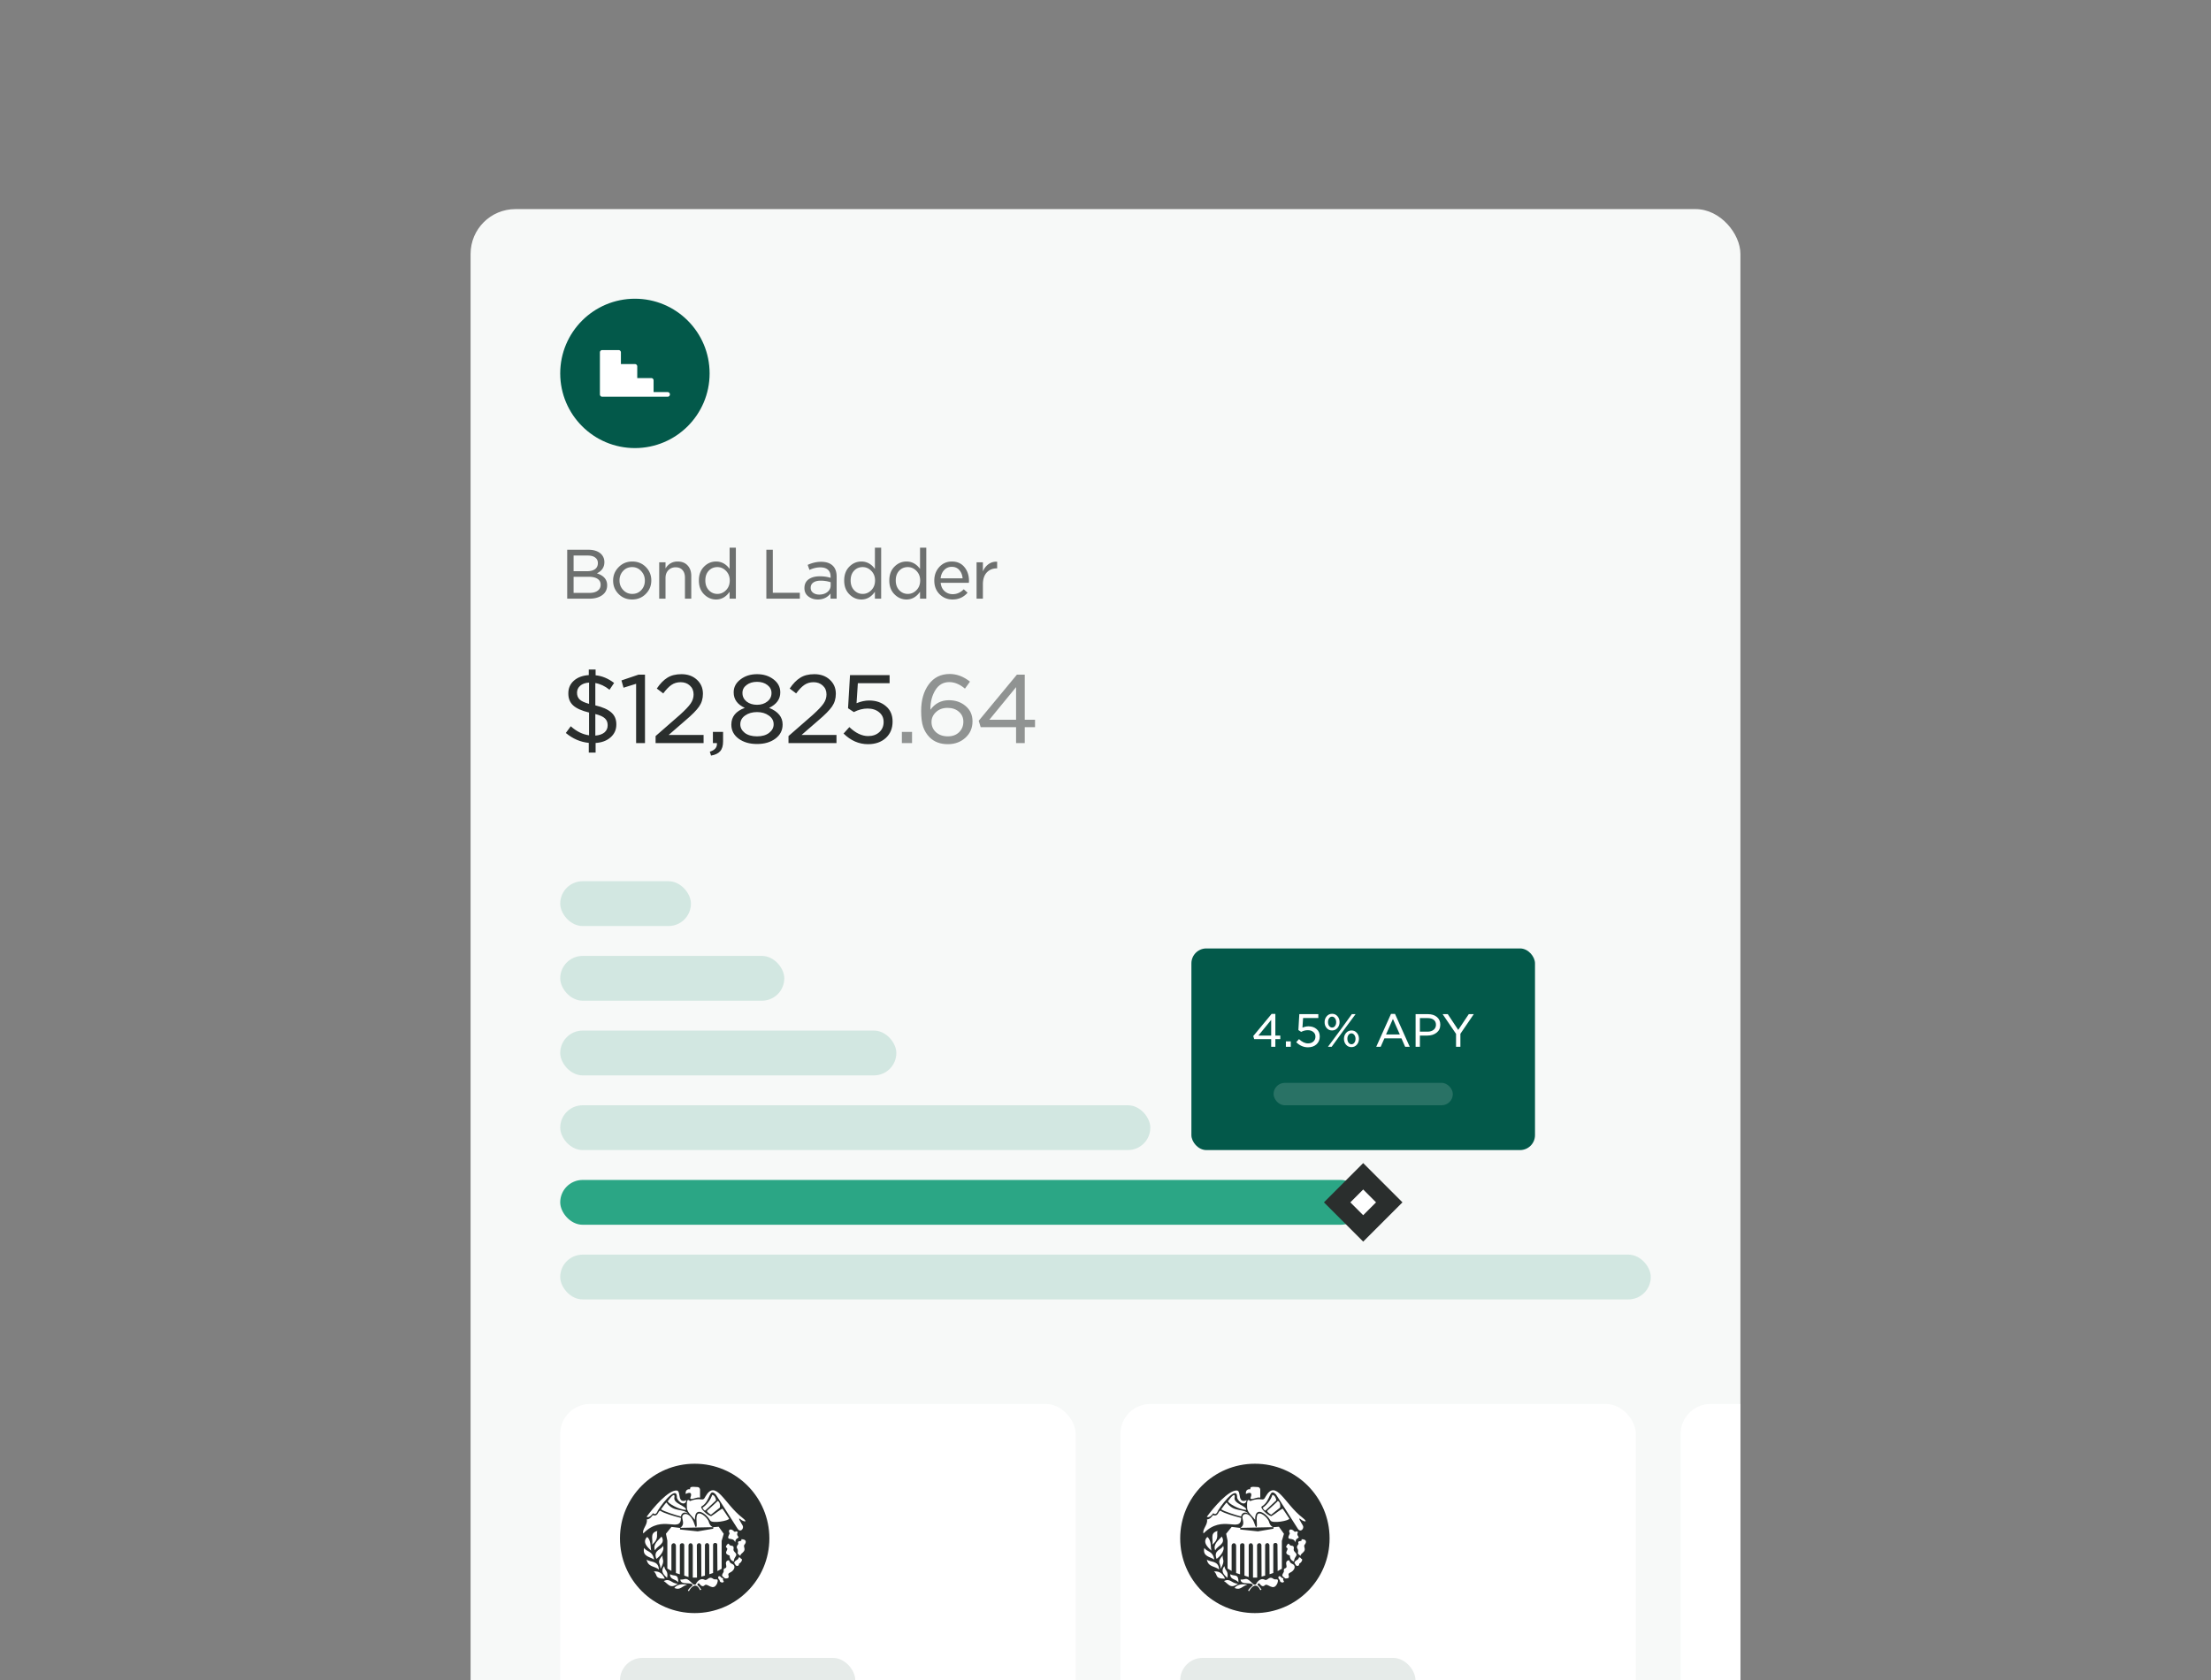 <svg xmlns="http://www.w3.org/2000/svg" width="1776" height="1350" fill="none"><rect width="100%" height="100%" fill="#808080" stroke="none"/><g clip-path="url(#a)"><g clip-path="url(#b)"><rect width="1020" height="1332" x="378" y="168" fill="#F7F9F8" rx="36"/><circle cx="510" cy="300" r="60" fill="#03594A"/><path fill="#fff" d="M481.875 283.125v33.75c0 .497.198.974.549 1.326.352.351.829.549 1.326.549h52.5c.497 0 .974-.198 1.326-.549a1.879 1.879 0 0 0 0-2.652 1.879 1.879 0 0 0-1.326-.549H525v-9.375c0-.497-.198-.974-.549-1.326a1.879 1.879 0 0 0-1.326-.549h-11.25v-9.375c0-.497-.198-.974-.549-1.326A1.879 1.879 0 0 0 510 292.5h-11.25v-9.375c0-.497-.198-.974-.549-1.326a1.879 1.879 0 0 0-1.326-.549H483.75c-.497 0-.974.198-1.326.549a1.879 1.879 0 0 0-.549 1.326Z"/><path fill="#6D706F" d="M455.616 481v-39.312h17.01c4.464 0 7.884 1.152 10.26 3.456 1.728 1.8 2.592 3.942 2.592 6.426v.108c0 4.032-2.016 7.02-6.048 8.964 5.508 1.764 8.262 4.932 8.262 9.504v.108c0 3.348-1.314 5.976-3.942 7.884-2.592 1.908-6.066 2.862-10.422 2.862h-17.712Zm24.624-28.566v-.108c0-1.872-.72-3.33-2.16-4.374-1.404-1.08-3.402-1.62-5.994-1.62h-11.34v12.582h10.962c2.628 0 4.698-.54 6.21-1.62 1.548-1.116 2.322-2.736 2.322-4.86Zm2.214 17.388v-.108c0-2.016-.828-3.564-2.484-4.644-1.62-1.116-4.032-1.674-7.236-1.674h-11.988v12.96h12.636c2.844 0 5.058-.576 6.642-1.728 1.62-1.152 2.43-2.754 2.43-4.806Zm36.277 7.344c-2.952 2.988-6.606 4.482-10.962 4.482s-7.992-1.476-10.908-4.428c-2.916-2.952-4.374-6.516-4.374-10.692v-.108c0-4.176 1.476-7.758 4.428-10.746 2.952-3.024 6.606-4.536 10.962-4.536s7.992 1.476 10.908 4.428c2.916 2.952 4.374 6.534 4.374 10.746v.108c0 4.176-1.476 7.758-4.428 10.746Zm-10.854 0c2.952 0 5.364-1.026 7.236-3.078 1.908-2.052 2.862-4.572 2.862-7.56v-.108c0-2.988-.99-5.526-2.97-7.614-1.944-2.124-4.356-3.186-7.236-3.186-2.952 0-5.382 1.044-7.29 3.132-1.908 2.088-2.862 4.608-2.862 7.56v.108c0 2.952.99 5.49 2.97 7.614 1.98 2.088 4.41 3.132 7.29 3.132ZM529.509 481v-29.214h5.076v4.914c2.304-3.708 5.544-5.562 9.72-5.562 3.42 0 6.102 1.062 8.046 3.186 1.944 2.088 2.916 4.878 2.916 8.37V481h-5.076v-16.902c0-2.592-.666-4.626-1.998-6.102-1.296-1.476-3.132-2.214-5.508-2.214-2.34 0-4.284.792-5.832 2.376-1.512 1.548-2.268 3.618-2.268 6.21V481h-5.076Zm45.705.648c-3.672 0-6.894-1.386-9.666-4.158-2.772-2.772-4.158-6.444-4.158-11.016v-.108c0-4.608 1.368-8.298 4.104-11.07 2.736-2.772 5.976-4.158 9.72-4.158 4.356 0 7.974 1.98 10.854 5.94v-17.064h5.022V481h-5.022v-5.562c-2.88 4.14-6.498 6.21-10.854 6.21Zm-5.832-7.452c1.908 1.98 4.194 2.97 6.858 2.97 2.664 0 4.986-1.008 6.966-3.024 1.98-2.016 2.97-4.59 2.97-7.722v-.108c0-3.06-.99-5.598-2.97-7.614-1.98-2.052-4.302-3.078-6.966-3.078-2.772 0-5.076.972-6.912 2.916-1.836 1.944-2.754 4.536-2.754 7.776v.108c0 3.168.936 5.76 2.808 7.776ZM615.58 481v-39.312h5.184v34.56h21.708V481H615.58Zm41.333.648c-2.916 0-5.436-.81-7.56-2.43-2.124-1.62-3.186-3.834-3.186-6.642v-.108c0-3.06 1.116-5.4 3.348-7.02 2.268-1.62 5.274-2.43 9.018-2.43 3.168 0 6.048.414 8.64 1.242v-.972c0-2.448-.72-4.302-2.16-5.562-1.44-1.26-3.474-1.89-6.102-1.89-2.88 0-5.778.684-8.694 2.052l-1.458-4.05c3.672-1.656 7.254-2.484 10.746-2.484 4.176 0 7.344 1.08 9.504 3.24 2.016 2.016 3.024 4.914 3.024 8.694V481h-4.914v-4.158c-2.52 3.204-5.922 4.806-10.206 4.806Zm1.134-3.942c2.628 0 4.806-.684 6.534-2.052 1.764-1.404 2.646-3.186 2.646-5.346v-2.538a25.77 25.77 0 0 0-7.992-1.242c-2.556 0-4.536.504-5.94 1.512-1.404 1.008-2.106 2.394-2.106 4.158v.108c0 1.656.648 2.97 1.944 3.942 1.332.972 2.97 1.458 4.914 1.458Zm33.874 3.942c-3.672 0-6.894-1.386-9.666-4.158-2.772-2.772-4.158-6.444-4.158-11.016v-.108c0-4.608 1.368-8.298 4.104-11.07 2.736-2.772 5.976-4.158 9.72-4.158 4.356 0 7.974 1.98 10.854 5.94v-17.064h5.022V481h-5.022v-5.562c-2.88 4.14-6.498 6.21-10.854 6.21Zm-5.832-7.452c1.908 1.98 4.194 2.97 6.858 2.97 2.664 0 4.986-1.008 6.966-3.024 1.98-2.016 2.97-4.59 2.97-7.722v-.108c0-3.06-.99-5.598-2.97-7.614-1.98-2.052-4.302-3.078-6.966-3.078-2.772 0-5.076.972-6.912 2.916-1.836 1.944-2.754 4.536-2.754 7.776v.108c0 3.168.936 5.76 2.808 7.776Zm42.076 7.452c-3.672 0-6.894-1.386-9.666-4.158-2.772-2.772-4.158-6.444-4.158-11.016v-.108c0-4.608 1.368-8.298 4.104-11.07 2.736-2.772 5.976-4.158 9.72-4.158 4.356 0 7.974 1.98 10.854 5.94v-17.064h5.022V481h-5.022v-5.562c-2.88 4.14-6.498 6.21-10.854 6.21Zm-5.832-7.452c1.908 1.98 4.194 2.97 6.858 2.97 2.664 0 4.986-1.008 6.966-3.024 1.98-2.016 2.97-4.59 2.97-7.722v-.108c0-3.06-.99-5.598-2.97-7.614-1.98-2.052-4.302-3.078-6.966-3.078-2.772 0-5.076.972-6.912 2.916-1.836 1.944-2.754 4.536-2.754 7.776v.108c0 3.168.936 5.76 2.808 7.776Zm42.831 7.452c-4.104 0-7.578-1.404-10.422-4.212-2.844-2.844-4.266-6.498-4.266-10.962v-.108c0-4.248 1.332-7.848 3.996-10.8 2.7-2.952 6.066-4.428 10.098-4.428 4.284 0 7.65 1.494 10.098 4.482 2.448 2.952 3.672 6.642 3.672 11.07 0 .252-.036.774-.108 1.566h-22.626c.288 2.844 1.332 5.076 3.132 6.696 1.836 1.62 4.014 2.43 6.534 2.43 3.348 0 6.3-1.314 8.856-3.942l3.078 2.754c-3.168 3.636-7.182 5.454-12.042 5.454Zm-9.612-17.01h17.658c-.216-2.664-1.08-4.86-2.592-6.588-1.512-1.764-3.546-2.646-6.102-2.646-2.412 0-4.446.864-6.102 2.592-1.62 1.728-2.574 3.942-2.862 6.642ZM784.439 481v-29.214h5.076v7.29c1.044-2.448 2.556-4.392 4.536-5.832 2.016-1.44 4.32-2.088 6.912-1.944v5.346h-.324c-3.276 0-5.958 1.116-8.046 3.348-2.052 2.232-3.078 5.4-3.078 9.504V481h-5.076Z"/><path fill="#2A2E2D" d="m493.275 548.7-3.675 5.475c-3.7-2.95-7.5-4.75-11.4-5.4V566.7c5.9 1.4 10.2 3.325 12.9 5.775 2.7 2.4 4.025 5.6 3.975 9.6v.075c0 4.15-1.55 7.575-4.65 10.275-3.05 2.7-7.05 4.2-12 4.5v7.725h-5.475v-7.8c-6.7-.65-12.85-3.3-18.45-7.95l3.975-5.4c4.55 4.1 9.45 6.525 14.7 7.275v-18.3c-5.85-1.4-10.1-3.3-12.75-5.7-2.65-2.4-3.95-5.65-3.9-9.75v-.075c0-4.1 1.5-7.475 4.5-10.125 3.05-2.65 7.025-4.125 11.925-4.425v-4.5h5.475v4.65c5.15.5 10.1 2.55 14.85 6.15Zm-5.175 33.9v-.075c0-2.2-.725-3.975-2.175-5.325-1.4-1.4-3.975-2.575-7.725-3.525V591c3.15-.25 5.6-1.1 7.35-2.55 1.75-1.5 2.6-3.45 2.55-5.85Zm-24.6-26.1v.075c0 2.2.675 3.975 2.025 5.325 1.35 1.35 3.9 2.55 7.65 3.6v-17.1c-3.05.2-5.425 1.05-7.125 2.55-1.7 1.5-2.55 3.35-2.55 5.55Zm47.467 40.5v-47.625l-10.125 3.15-1.65-5.85 13.725-4.65h5.175V597h-7.125Zm15.644 0v-5.625l19.5-17.025c4.2-3.8 7.075-6.825 8.625-9.075 1.6-2.3 2.4-4.75 2.4-7.35 0-2.95-1-5.325-3-7.125-1.95-1.8-4.4-2.7-7.35-2.7-2.85 0-5.325.725-7.425 2.175-2.05 1.4-4.25 3.675-6.6 6.825l-5.175-3.9c2.65-3.95 5.475-6.85 8.475-8.7 3-1.9 6.775-2.85 11.325-2.85 5.05 0 9.175 1.475 12.375 4.425 3.25 2.95 4.875 6.7 4.875 11.25v.15c0 3.85-1.025 7.25-3.075 10.2-2.05 2.95-5.675 6.625-10.875 11.025l-13.575 11.775h28.05V597h-38.55Zm44.532 10.05-.975-3.15c4.1-1.2 6-3.5 5.7-6.9h-3.225v-9h8.175v7.725c0 3.45-.775 6.05-2.325 7.8-1.55 1.8-4 2.975-7.35 3.525Zm51.64-13.575c-3.85 2.85-8.75 4.275-14.7 4.275-5.95 0-10.875-1.425-14.775-4.275-3.9-2.9-5.85-6.65-5.85-11.25v-.15c0-6.25 3.6-10.7 10.8-13.35-5.95-2.75-8.925-6.875-8.925-12.375v-.15c0-4.15 1.825-7.6 5.475-10.35 3.65-2.8 8.075-4.2 13.275-4.2 5.2 0 9.6 1.375 13.2 4.125 3.65 2.75 5.475 6.225 5.475 10.425v.15c0 5.35-2.975 9.475-8.925 12.375 7.2 2.95 10.8 7.375 10.8 13.275v.15c0 4.65-1.95 8.425-5.85 11.325Zm-14.7-27.225c3.3 0 6.05-.875 8.25-2.625 2.25-1.75 3.375-4 3.375-6.75v-.15c0-2.55-1.1-4.675-3.3-6.375-2.2-1.7-4.975-2.55-8.325-2.55-3.4 0-6.2.85-8.4 2.55-2.2 1.65-3.3 3.75-3.3 6.3v.15c0 2.75 1.1 5.025 3.3 6.825 2.25 1.75 5.05 2.625 8.4 2.625Zm0 25.35c4.05 0 7.275-.925 9.675-2.775 2.45-1.9 3.675-4.175 3.675-6.825v-.15c0-2.85-1.3-5.175-3.9-6.975-2.55-1.85-5.7-2.775-9.45-2.775-3.8 0-7 .925-9.6 2.775-2.55 1.8-3.825 4.125-3.825 6.975v.15c0 2.65 1.2 4.925 3.6 6.825 2.45 1.85 5.725 2.775 9.825 2.775Zm25.281 5.4v-5.625l19.5-17.025c4.2-3.8 7.075-6.825 8.625-9.075 1.6-2.3 2.4-4.75 2.4-7.35 0-2.95-1-5.325-3-7.125-1.95-1.8-4.4-2.7-7.35-2.7-2.85 0-5.325.725-7.425 2.175-2.05 1.4-4.25 3.675-6.6 6.825l-5.175-3.9c2.65-3.95 5.475-6.85 8.475-8.7 3-1.9 6.775-2.85 11.325-2.85 5.05 0 9.175 1.475 12.375 4.425 3.25 2.95 4.875 6.7 4.875 11.25v.15c0 3.85-1.025 7.25-3.075 10.2-2.05 2.95-5.675 6.625-10.875 11.025l-13.575 11.775h28.05V597h-38.55Zm63.883.9c-7.3 0-13.85-2.85-19.65-8.55l4.65-5.175c5.05 4.8 10.075 7.2 15.075 7.2 3.7 0 6.7-1.05 9-3.15 2.3-2.1 3.45-4.8 3.45-8.1v-.15c0-3.2-1.2-5.775-3.6-7.725-2.4-2-5.5-3-9.3-3-3.65 0-7.325.95-11.025 2.85l-4.65-3.075 1.575-26.625h31.8v6.525h-25.5l-1.05 16.05c3.55-1.45 6.925-2.175 10.125-2.175 5.45 0 9.95 1.525 13.5 4.575 3.55 3 5.325 7.1 5.325 12.3v.15c0 5.4-1.825 9.775-5.475 13.125-3.65 3.3-8.4 4.95-14.25 4.95Z"/><path fill="#2A2E2D" fill-opacity=".5" d="M724.43 597v-9h8.175v9h-8.175Zm36.94.9c-6.1 0-11-1.85-14.7-5.55-2.3-2.35-4-5.1-5.1-8.25-1.1-3.2-1.65-7.475-1.65-12.825v-.15c0-8.6 2.025-15.675 6.075-21.225 4.1-5.6 9.725-8.4 16.875-8.4 5.7 0 11.125 2.05 16.275 6.15l-4.05 5.625c-4.1-3.5-8.3-5.25-12.6-5.25-4.8 0-8.525 2.15-11.175 6.45-2.65 4.3-3.975 9.425-3.975 15.375v.375c3.75-5.1 8.7-7.65 14.85-7.65 5.3 0 9.775 1.55 13.425 4.65 3.7 3.1 5.55 7.175 5.55 12.225v.15c0 5.3-1.9 9.675-5.7 13.125-3.8 3.45-8.5 5.175-14.1 5.175Zm0-6.3c3.75 0 6.75-1.1 9-3.3 2.3-2.25 3.45-5.05 3.45-8.4v-.15c0-3.2-1.175-5.825-3.525-7.875-2.35-2.1-5.4-3.15-9.15-3.15-3.8 0-6.9 1.125-9.3 3.375-2.4 2.25-3.6 4.875-3.6 7.875v.15c0 3.3 1.225 6.05 3.675 8.25 2.45 2.15 5.6 3.225 9.45 3.225Zm54.794 5.4v-12.75h-28.425l-1.575-5.175 30.675-37.05h6.3v36.225h8.25v6h-8.25V597h-6.975Zm-21.45-18.75h21.45v-26.175l-21.45 26.175Z"/><rect width="105" height="36" x="450" y="708" fill="#058063" fill-opacity=".15" rx="18"/><rect width="180" height="36" x="450" y="768" fill="#058063" fill-opacity=".15" rx="18"/><rect width="270" height="36" x="450" y="828.001" fill="#058063" fill-opacity=".15" rx="18"/><rect width="474" height="36" x="450" y="888.001" fill="#058063" fill-opacity=".15" rx="18"/><rect width="645" height="36" x="450" y="948.001" fill="#2BA685" rx="18"/><rect width="276" height="162" x="957" y="762.001" fill="#03594A" rx="12"/><path fill="#fff" d="M1021.09 841.001v-6.12h-13.64l-.76-2.484 14.73-17.784h3.02v17.388h3.96v2.88h-3.96v6.12h-3.35Zm-10.29-9h10.29v-12.564l-10.29 12.564Zm22.1 9v-4.32h3.92v4.32h-3.92Zm17.73.432c-3.5 0-6.65-1.368-9.43-4.104l2.23-2.484c2.42 2.304 4.84 3.456 7.24 3.456 1.77 0 3.21-.504 4.32-1.512 1.1-1.008 1.65-2.304 1.65-3.888v-.072c0-1.536-.57-2.772-1.73-3.708-1.15-.96-2.64-1.44-4.46-1.44-1.75 0-3.52.456-5.29 1.368l-2.23-1.476.75-12.78h15.27v3.132h-12.24l-.51 7.704c1.71-.696 3.33-1.044 4.86-1.044 2.62 0 4.78.732 6.48 2.196 1.71 1.44 2.56 3.408 2.56 5.904v.072c0 2.592-.88 4.692-2.63 6.3-1.75 1.584-4.03 2.376-6.84 2.376Zm23.67-15.48c-1.13 1.296-2.57 1.944-4.32 1.944-1.75 0-3.19-.648-4.32-1.944-1.11-1.296-1.66-2.856-1.66-4.68v-.072c0-1.848.57-3.42 1.69-4.716 1.13-1.32 2.58-1.98 4.36-1.98 1.73 0 3.16.648 4.28 1.944 1.13 1.296 1.7 2.856 1.7 4.68v.072c0 1.848-.58 3.432-1.73 4.752Zm-1.98-7.848c-.63-.864-1.41-1.296-2.34-1.296-.94 0-1.72.42-2.34 1.26-.6.84-.9 1.86-.9 3.06v.072c0 1.248.31 2.292.93 3.132.65.816 1.44 1.224 2.38 1.224s1.7-.408 2.3-1.224c.63-.84.94-1.86.94-3.06v-.072c0-1.224-.32-2.256-.97-3.096Zm4.53 9.18 9.04-12.492h2.99l-10.19 13.788-9 12.42h-2.99l10.15-13.716Zm8.68 14.004c-1.75 0-3.19-.648-4.32-1.944-1.1-1.296-1.66-2.856-1.66-4.68v-.072c0-1.848.57-3.42 1.7-4.716 1.15-1.32 2.6-1.98 4.35-1.98 1.75 0 3.18.648 4.29 1.944 1.12 1.296 1.69 2.856 1.69 4.68v.072c0 1.848-.57 3.432-1.69 4.752-1.13 1.296-2.58 1.944-4.36 1.944Zm-2.3-3.564c.64.84 1.44 1.26 2.37 1.26.94 0 1.71-.42 2.31-1.26.62-.84.93-1.86.93-3.06v-.072c0-1.224-.32-2.256-.97-3.096-.62-.84-1.4-1.26-2.34-1.26s-1.72.42-2.34 1.26c-.6.816-.9 1.824-.9 3.024v.072c0 1.224.31 2.268.94 3.132Zm22.25 3.276 11.85-26.388h3.24l11.81 26.388h-3.68l-2.98-6.768h-13.68l-2.99 6.768h-3.57Zm7.85-9.864h11.09l-5.54-12.492-5.55 12.492Zm23.76 9.864v-26.208h9.98c2.97 0 5.36.768 7.16 2.304 1.8 1.512 2.7 3.552 2.7 6.12v.072c0 2.736-1 4.872-2.99 6.408-1.97 1.536-4.43 2.304-7.38 2.304h-6.01v9h-3.46Zm3.46-12.132h6.16c2.01 0 3.63-.504 4.86-1.512 1.24-1.008 1.87-2.328 1.87-3.96v-.072c0-1.752-.6-3.084-1.8-3.996-1.18-.912-2.8-1.368-4.86-1.368h-6.23v10.908Zm29.03 12.132v-10.368l-10.77-15.84h4.14l8.39 12.672 8.46-12.672h4.03l-10.76 15.768v10.44h-3.49Z"/><rect width="144" height="18" x="1023" y="870.001" fill="#fff" fill-opacity=".15" rx="9"/><path fill="#fff" stroke="#2A2E2D" stroke-width="15" d="m1074.07 966.001 20.93-20.933 20.93 20.933-20.93 20.933-20.93-20.933Z"/><rect width="876" height="36" x="450" y="1008" fill="#058063" fill-opacity=".15" rx="18"/><rect width="414" height="288" x="450" y="1128" fill="#fff" rx="24"/><g clip-path="url(#c)"><circle cx="558" cy="1236" r="60" fill="#2A2E2D"/><path fill="#fff" d="M562.314 1197.12c.062-1.77-1.219-2.32-1.868-2.37-6.017-.53-6.196 0-6.108 1.75-1.375-.22-4.008.23-3.541 3.82 2.127-1.17 5.844-2.17 3.696 3.11-.243 2.57 5.382-1.18 7.821-.12v-6.19Z"/><path fill="#fff" d="M558.229 1221.09c-1.803-2.38-6.227-6.04-6.421-9.22-.428-7.01.567-7.74 2.442-5.87 9.375-3.75 10.01 1.36 12.422-3.7 8.327-14.39 15.09 5.84 29.455 16.96 5.607 4.35.869 3.34-1.284 1.41-2.801-2.31.117 2.25 1.674 4.94 1.362 2.35-1.674 6-3.969 2.72-.218-.31-11.79-18.52-17.549-27.59-5.749-5.99-3.774 5.14-11.556 9.65-1.44 1.18 4.826 7.24 7.782 7.75 3.606-2.11 8.764-6.62 9.231-5.86l5.205 7.8c.42 1.58-13.895 4.39-15.253 1.4-3.077-5.45-12.491-12.01-12.179-.39Z"/><path fill="#fff" d="M566.478 1213.62c-.81.19-1.816-1.45-2.218-2.29 3.071-1.86 6.821-6.55 7.759-10.3 1.875 0 3.23 3.02 3.097 4.46l-8.638 8.13Zm9.961-7.74c-.063.31-5.864 5.53-8.471 7.86-.533.79 1.853 2.48 3.113 3.23.234-.16 6.603-5.29 7.187-5.76.238-1.41.207-4.45-1.829-5.33Zm-51.868 9.81c1.401 1.52 2.633.32 3.074-.47 1.216-3.46 15.355-22.34 16.07-13.08-.715 3.35 6.511 9.19 7.665 3.16-7.665 3.1-4.093-7.08-7.665-7.79-6.755-.62-19.027 13.83-24.319 21.13 1.961 1.09 4.267-1.52 5.175-2.95Z"/><path fill="#fff" d="M551.069 1213.08c-5.992-.12-14.675-5.5-14.675-6.97 5.214-7.28 5.704-4.98 5.298-2.92-.973 4.93 9.655 6.64 9.377 9.89Z"/><path fill="#fff" d="M535.31 1207.12c-.685.5-3.19 3.9-4.358 5.53 2.21 1.62 11.518 4.64 16.031 5.77-.038-1.61 2.024-4.68 5.72-2.35-4.078-4.44-11.578-.69-17.393-8.95Z"/><path fill="#fff" d="m572.781 1226.97-26.342.54c2.685-2.02 2.49-3.85 1.712-7.43-1.309-4.47 6.055-6.86 9.766 4.71.758 2.36 1.168 2.36 1.284 2.06 1.207-1.32-.428-5.37.545-9.22 1.169-4.63 8.56 1.28 9.611 5.1.84 3.05 2.633 4.1 3.424 4.24Z"/><path fill="#fff" d="m534.921 1232.26 4.436-5.52 6.926.85-.078 1.25 14.241 1.51 12.452-2.13v-1.25l4.397-.35 4.046 5.68-1.673 5.68v22.41l-3.385 1.87-.156-21.4c-.194-1.63-3.151-1.75-3.346.19v22.73l-2.996 1.01-.117-23.62c-1.05-2.45-3.074-1.24-3.424 0v24.71l-2.879.82-.117-25.53c-.654-2.08-3.152-1.52-3.502.2l.117 26.11h-3.385v-25.92c-.747-2.86-3.424-1.59-3.424 0v25.49l-3.425-1.17v-24.51c-.155-2.34-3.657-1.72-3.54.19v23.27l-3.152-1.01v-22.26c-.778-2.93-3.775-1.56-3.619.35v20.23l-3.268-1.94v-22.37l-1.129-5.57Zm9.91 39.09c0-7.5-3.004-4.5-6.562-6.57-.284 4.6 4.367 3.57 6.562 6.57Zm8.573 7.02-.856-.35c.747-2.12 3.815-4.01 3.815-4.32-.282-3.29-9.657.46-9.885-4.67 3.978.44 3.978-2.37 8.521 2.06 2.303 2.25 2.101 2.22 3.813 1.91.684-1.65 3.427-5.68 7.16-3.77 2.297 1.18 3.234-3.51 6.984-.7 1.677 1.26 4.688-1.33 3.133 3.5-3.308 7.2-7.82-.68-10.117 1.67-2.12 2.17-4.266-1.42-4.266-1.42-1.26-.71-1.875.94-1.26 1.42.872.59 2.283 2.56 2.88 3.46l-.973.43c-3.232-7-7.313-2.4-8.949.78Zm26.731-13.31c-.616 1.6 1.725 2.27 2.179 3.12 1.077-.07 3.767.35 2.83-2.46-.723-2.17 1.603-1.91 3.357-3.75 2.685-2.81.986-4.77 0-5.27-2.596-1.09-2.348-2.1-2.957-3.15-1.071-.01-3.025.73-2.275 3.73.937 3.75-2.121 1.84-1.998 4.2.123 2.37-.116.94-1.136 3.58Zm13.446-8.71c.218 2.67-3.018 1.87-3.018.42-2.607-2.3 2.529-3.65 2.529-4.59 0-1.5 1.875-.93 1.875 0 2.148.35.489 3.23-1.386 4.17Zm-2.812-5.63c-1.192 1.54-1.347 3.28-1.334 3.8-.592-.06-3.354-.99-3.354-4.74-6.413-2.07.478-4.89-2.812-6.56-.801-.41 1.652-4.11 2.275-2.67.905 2.53 4.287-.14 3.696 3.93-.739 2.61 3.852 3.23 1.529 6.24Zm1.779-3.01c-.191.83 1.712 1.75 2.101 2.37.272-1.83 1.427-1.81 2.801-3.62 1.756-2.3-1.056-4.18.934-5.91.899-1.3 1.572-3.89-2.928-3.89.938 2.81-3.75 0-2.364 3.75-3.142 4.07.489 2.81-.544 7.3Zm.096-11.99c-2.068 1.03-2.068 2.74-2.042 3.58-1.708-5.45-8.278.14-4.521-7.33-1.875-3.75 1.545-3.75 3.159-1.98 1.709 1.88 1.529-.83 3.404 1.04-1.875 2.82 1.875 3.75 0 4.69Zm-13.125 31.88c-1.875-2.82-4.121-.4-1.444 1.92-.431 1.83 3.319 2.76 3.319.89-1.875-1.88 1.024-1.98-1.875-2.81Zm-53.43-22.03c-1.883-5.16 2.805-7.97 5.291-11.09 3.541 5.93-3.072 7.08-5.291 11.09Zm-6.265-10.74c3.445 2.77 2.507 8.39 3.268 10.97-.891-.93-8.261-6.33-3.268-10.97Zm3.813 6.26c1.507-3.49-2.451-9.45 4.358-11.05-.976 2.87 1.751 6.24-4.358 11.05Zm1.751 11.91c-1.182-7.2-5.869-6.03-8.015-9.34-1.604 7.06 4.958 7.06 8.015 9.34Zm1.829-.58c-2.841-7.32 4.489-7.32 5.253-10.51 2.049 4.12-3.594 9.61-5.253 10.51Zm-7.782.58c2.896 2.41 9.459.53 9.844 8.02-3.198-2.8-8.823-1.86-9.844-8.02Zm12.724-3.27c-.453 3.8 2.36 3.27-1.596 10.7 0-5.12-3.544-5.02 1.596-10.7Zm1.361 8.56c-3.689 4.62.467 7.43 2.335 9.46 1.128-6.08-1.667-5.1-2.335-9.46Z"/><path fill="#fff" d="M533.987 1268.37c-.779-2.3-3.643-6.68-8.871-5.72 3.527 2.33 0 5.72 8.871 5.72Zm-.817 1.91c5.099-2.68 6.148 2.1 11.323 2.1-6.224 4.59-7.746.11-11.323-2.1Zm8.522 5.6c.827-1.48 4.048-4.07 10.311-2.61-4.359.89-5.297 4.64-10.311 2.61Zm-11.284-62.14c-2.053 0-1.514 5.11-6.109 3.54-.656 1.15-2.53 3.44-4.78 3.44.981 4.07-4.078 8.12-2.769 11.27 15.472-15.92 30 .26 30.233-12.45-4.604-1.14-14.365-3.88-16.575-5.8Z"/></g><rect width="189" height="36" x="498" y="1332" fill="#E6EBE9" rx="18"/><rect width="414" height="288" x="900" y="1128" fill="#fff" rx="24"/><g clip-path="url(#d)"><circle cx="1008" cy="1236" r="60" fill="#2A2E2D"/><path fill="#fff" d="M1012.31 1197.12c.07-1.77-1.21-2.32-1.86-2.37-6.02-.53-6.2 0-6.11 1.75-1.38-.22-4.01.23-3.54 3.82 2.12-1.17 5.84-2.17 3.69 3.11-.24 2.57 5.38-1.18 7.82-.12v-6.19Z"/><path fill="#fff" d="M1008.23 1221.09c-1.8-2.38-6.23-6.04-6.42-9.22-.43-7.01.56-7.74 2.44-5.87 9.37-3.75 10.01 1.36 12.42-3.7 8.33-14.39 15.09 5.84 29.46 16.96 5.6 4.35.87 3.34-1.29 1.41-2.8-2.31.12 2.25 1.68 4.94 1.36 2.35-1.68 6-3.97 2.72-.22-.31-11.79-18.52-17.55-27.59-5.75-5.99-3.78 5.14-11.56 9.65-1.44 1.18 4.83 7.24 7.78 7.75 3.61-2.11 8.77-6.62 9.24-5.86l5.2 7.8c.42 1.58-13.89 4.39-15.25 1.4-3.08-5.45-12.49-12.01-12.18-.39Z"/><path fill="#fff" d="M1016.48 1213.62c-.81.19-1.82-1.45-2.22-2.29 3.07-1.86 6.82-6.55 7.76-10.3 1.87 0 3.23 3.02 3.1 4.46l-8.64 8.13Zm9.96-7.74c-.06.31-5.86 5.53-8.47 7.86-.53.79 1.85 2.48 3.11 3.23.23-.16 6.6-5.29 7.19-5.76.24-1.41.2-4.45-1.83-5.33Zm-51.869 9.81c1.401 1.52 2.633.32 3.074-.47 1.216-3.46 15.355-22.34 16.07-13.08-.715 3.35 6.515 9.19 7.665 3.16-7.665 3.1-4.093-7.08-7.665-7.79-6.755-.62-19.027 13.83-24.319 21.13 1.961 1.09 4.267-1.52 5.175-2.95Z"/><path fill="#fff" d="M1001.07 1213.08c-5.993-.12-14.676-5.5-14.676-6.97 5.214-7.28 5.704-4.98 5.298-2.92-.973 4.93 9.658 6.64 9.378 9.89Z"/><path fill="#fff" d="M985.31 1207.12c-.685.5-3.19 3.9-4.358 5.53 2.21 1.62 11.518 4.64 16.031 5.77-.038-1.61 2.024-4.68 5.717-2.35-4.075-4.44-11.575-.69-17.39-8.95Z"/><path fill="#fff" d="m1022.78 1226.97-26.341.54c2.685-2.02 2.49-3.85 1.712-7.43-1.309-4.47 6.059-6.86 9.769 4.71.76 2.36 1.16 2.36 1.28 2.06 1.21-1.32-.43-5.37.55-9.22 1.17-4.63 8.56 1.28 9.61 5.1.84 3.05 2.63 4.1 3.42 4.24Z"/><path fill="#fff" d="m984.921 1232.26 4.436-5.52 6.926.85-.078 1.25 14.245 1.51 12.45-2.13v-1.25l4.39-.35 4.05 5.68-1.67 5.68v22.41l-3.39 1.87-.15-21.4c-.2-1.63-3.15-1.75-3.35.19v22.73l-2.99 1.01-.12-23.62c-1.05-2.45-3.08-1.24-3.43 0v24.71l-2.88.82-.11-25.53c-.66-2.08-3.15-1.52-3.5.2l.11 26.11h-3.38v-25.92c-.75-2.86-3.43-1.59-3.43 0v25.49l-3.421-1.17v-24.51c-.155-2.34-3.657-1.72-3.54.19v23.27l-3.152-1.01v-22.26c-.778-2.93-3.775-1.56-3.619.35v20.23l-3.268-1.94v-22.37l-1.129-5.57Zm9.91 39.09c0-7.5-3.004-4.5-6.562-6.57-.284 4.6 4.367 3.57 6.562 6.57Zm8.569 7.02-.85-.35c.74-2.12 3.81-4.01 3.81-4.32-.28-3.29-9.654.46-9.882-4.67 3.982.44 3.982-2.37 8.522 2.06 2.3 2.25 2.1 2.22 3.81 1.91.69-1.65 3.43-5.68 7.16-3.77 2.3 1.18 3.24-3.51 6.99-.7 1.67 1.26 4.68-1.33 3.13 3.5-3.31 7.2-7.82-.68-10.12 1.67-2.12 2.17-4.26-1.42-4.26-1.42-1.26-.71-1.88.94-1.26 1.42.87.59 2.28 2.56 2.88 3.46l-.98.43c-3.23-7-7.31-2.4-8.95.78Zm26.74-13.31c-.62 1.6 1.72 2.27 2.17 3.12 1.08-.07 3.77.35 2.83-2.46-.72-2.17 1.61-1.91 3.36-3.75 2.69-2.81.99-4.77 0-5.27-2.6-1.09-2.35-2.1-2.96-3.15-1.07-.01-3.02.73-2.27 3.73.94 3.75-2.12 1.84-2 4.2.12 2.37-.12.94-1.13 3.58Zm13.44-8.71c.22 2.67-3.02 1.87-3.02.42-2.6-2.3 2.53-3.65 2.53-4.59 0-1.5 1.88-.93 1.88 0 2.15.35.49 3.23-1.39 4.17Zm-2.81-5.63c-1.19 1.54-1.35 3.28-1.34 3.8-.59-.06-3.35-.99-3.35-4.74-6.41-2.07.48-4.89-2.81-6.56-.8-.41 1.65-4.11 2.27-2.67.91 2.53 4.29-.14 3.7 3.93-.74 2.61 3.85 3.23 1.53 6.24Zm1.78-3.01c-.19.83 1.71 1.75 2.1 2.37.27-1.83 1.43-1.81 2.8-3.62 1.76-2.3-1.06-4.18.93-5.91.9-1.3 1.58-3.89-2.92-3.89.93 2.81-3.75 0-2.37 3.75-3.14 4.07.49 2.81-.54 7.3Zm.09-11.99c-2.06 1.03-2.06 2.74-2.04 3.58-1.71-5.45-8.28.14-4.52-7.33-1.87-3.75 1.55-3.75 3.16-1.98 1.71 1.88 1.53-.83 3.4 1.04-1.87 2.82 1.88 3.75 0 4.69Zm-13.12 31.88c-1.88-2.82-4.12-.4-1.44 1.92-.44 1.83 3.31 2.76 3.31.89-1.87-1.88 1.03-1.98-1.87-2.81Zm-53.431-22.03c-1.883-5.16 2.805-7.97 5.291-11.09 3.541 5.93-3.072 7.08-5.291 11.09Zm-6.265-10.74c3.445 2.77 2.507 8.39 3.268 10.97-.891-.93-8.261-6.33-3.268-10.97Zm3.813 6.26c1.507-3.49-2.451-9.45 4.358-11.05-.976 2.87 1.751 6.24-4.358 11.05Zm1.751 11.91c-1.182-7.2-5.869-6.03-8.015-9.34-1.604 7.06 4.958 7.06 8.015 9.34Zm1.829-.58c-2.841-7.32 4.489-7.32 5.253-10.51 2.049 4.12-3.594 9.61-5.253 10.51Zm-7.782.58c2.896 2.41 9.459.53 9.844 8.02-3.198-2.8-8.823-1.86-9.844-8.02Zm12.724-3.27c-.453 3.8 2.36 3.27-1.596 10.7 0-5.12-3.544-5.02 1.596-10.7Zm1.361 8.56c-3.689 4.62.467 7.43 2.335 9.46 1.128-6.08-1.667-5.1-2.335-9.46Z"/><path fill="#fff" d="M983.987 1268.37c-.779-2.3-3.643-6.68-8.871-5.72 3.527 2.33 0 5.72 8.871 5.72Zm-.817 1.91c5.099-2.68 6.148 2.1 11.323 2.1-6.224 4.59-7.746.11-11.323-2.1Zm8.522 5.6c.827-1.48 4.048-4.07 10.308-2.61-4.356.89-5.294 4.64-10.308 2.61Zm-11.284-62.14c-2.053 0-1.514 5.11-6.109 3.54-.656 1.15-2.53 3.44-4.78 3.44.981 4.07-4.078 8.12-2.769 11.27 15.472-15.92 30 .26 30.233-12.45-4.604-1.14-14.365-3.88-16.575-5.8Z"/></g><rect width="189" height="36" x="948" y="1332" fill="#E6EBE9" rx="18"/><rect width="414" height="300" x="1350" y="1128" fill="#fff" rx="24"/></g></g><defs><clipPath id="a"><path fill="#fff" d="M0 0h1776v1350H0z"/></clipPath><clipPath id="b"><rect width="1020" height="1332" x="378" y="168" fill="#fff" rx="36"/></clipPath><clipPath id="c"><path fill="#fff" d="M498 1176h120v120H498z"/></clipPath><clipPath id="d"><path fill="#fff" d="M948 1176h120v120H948z"/></clipPath></defs></svg>
